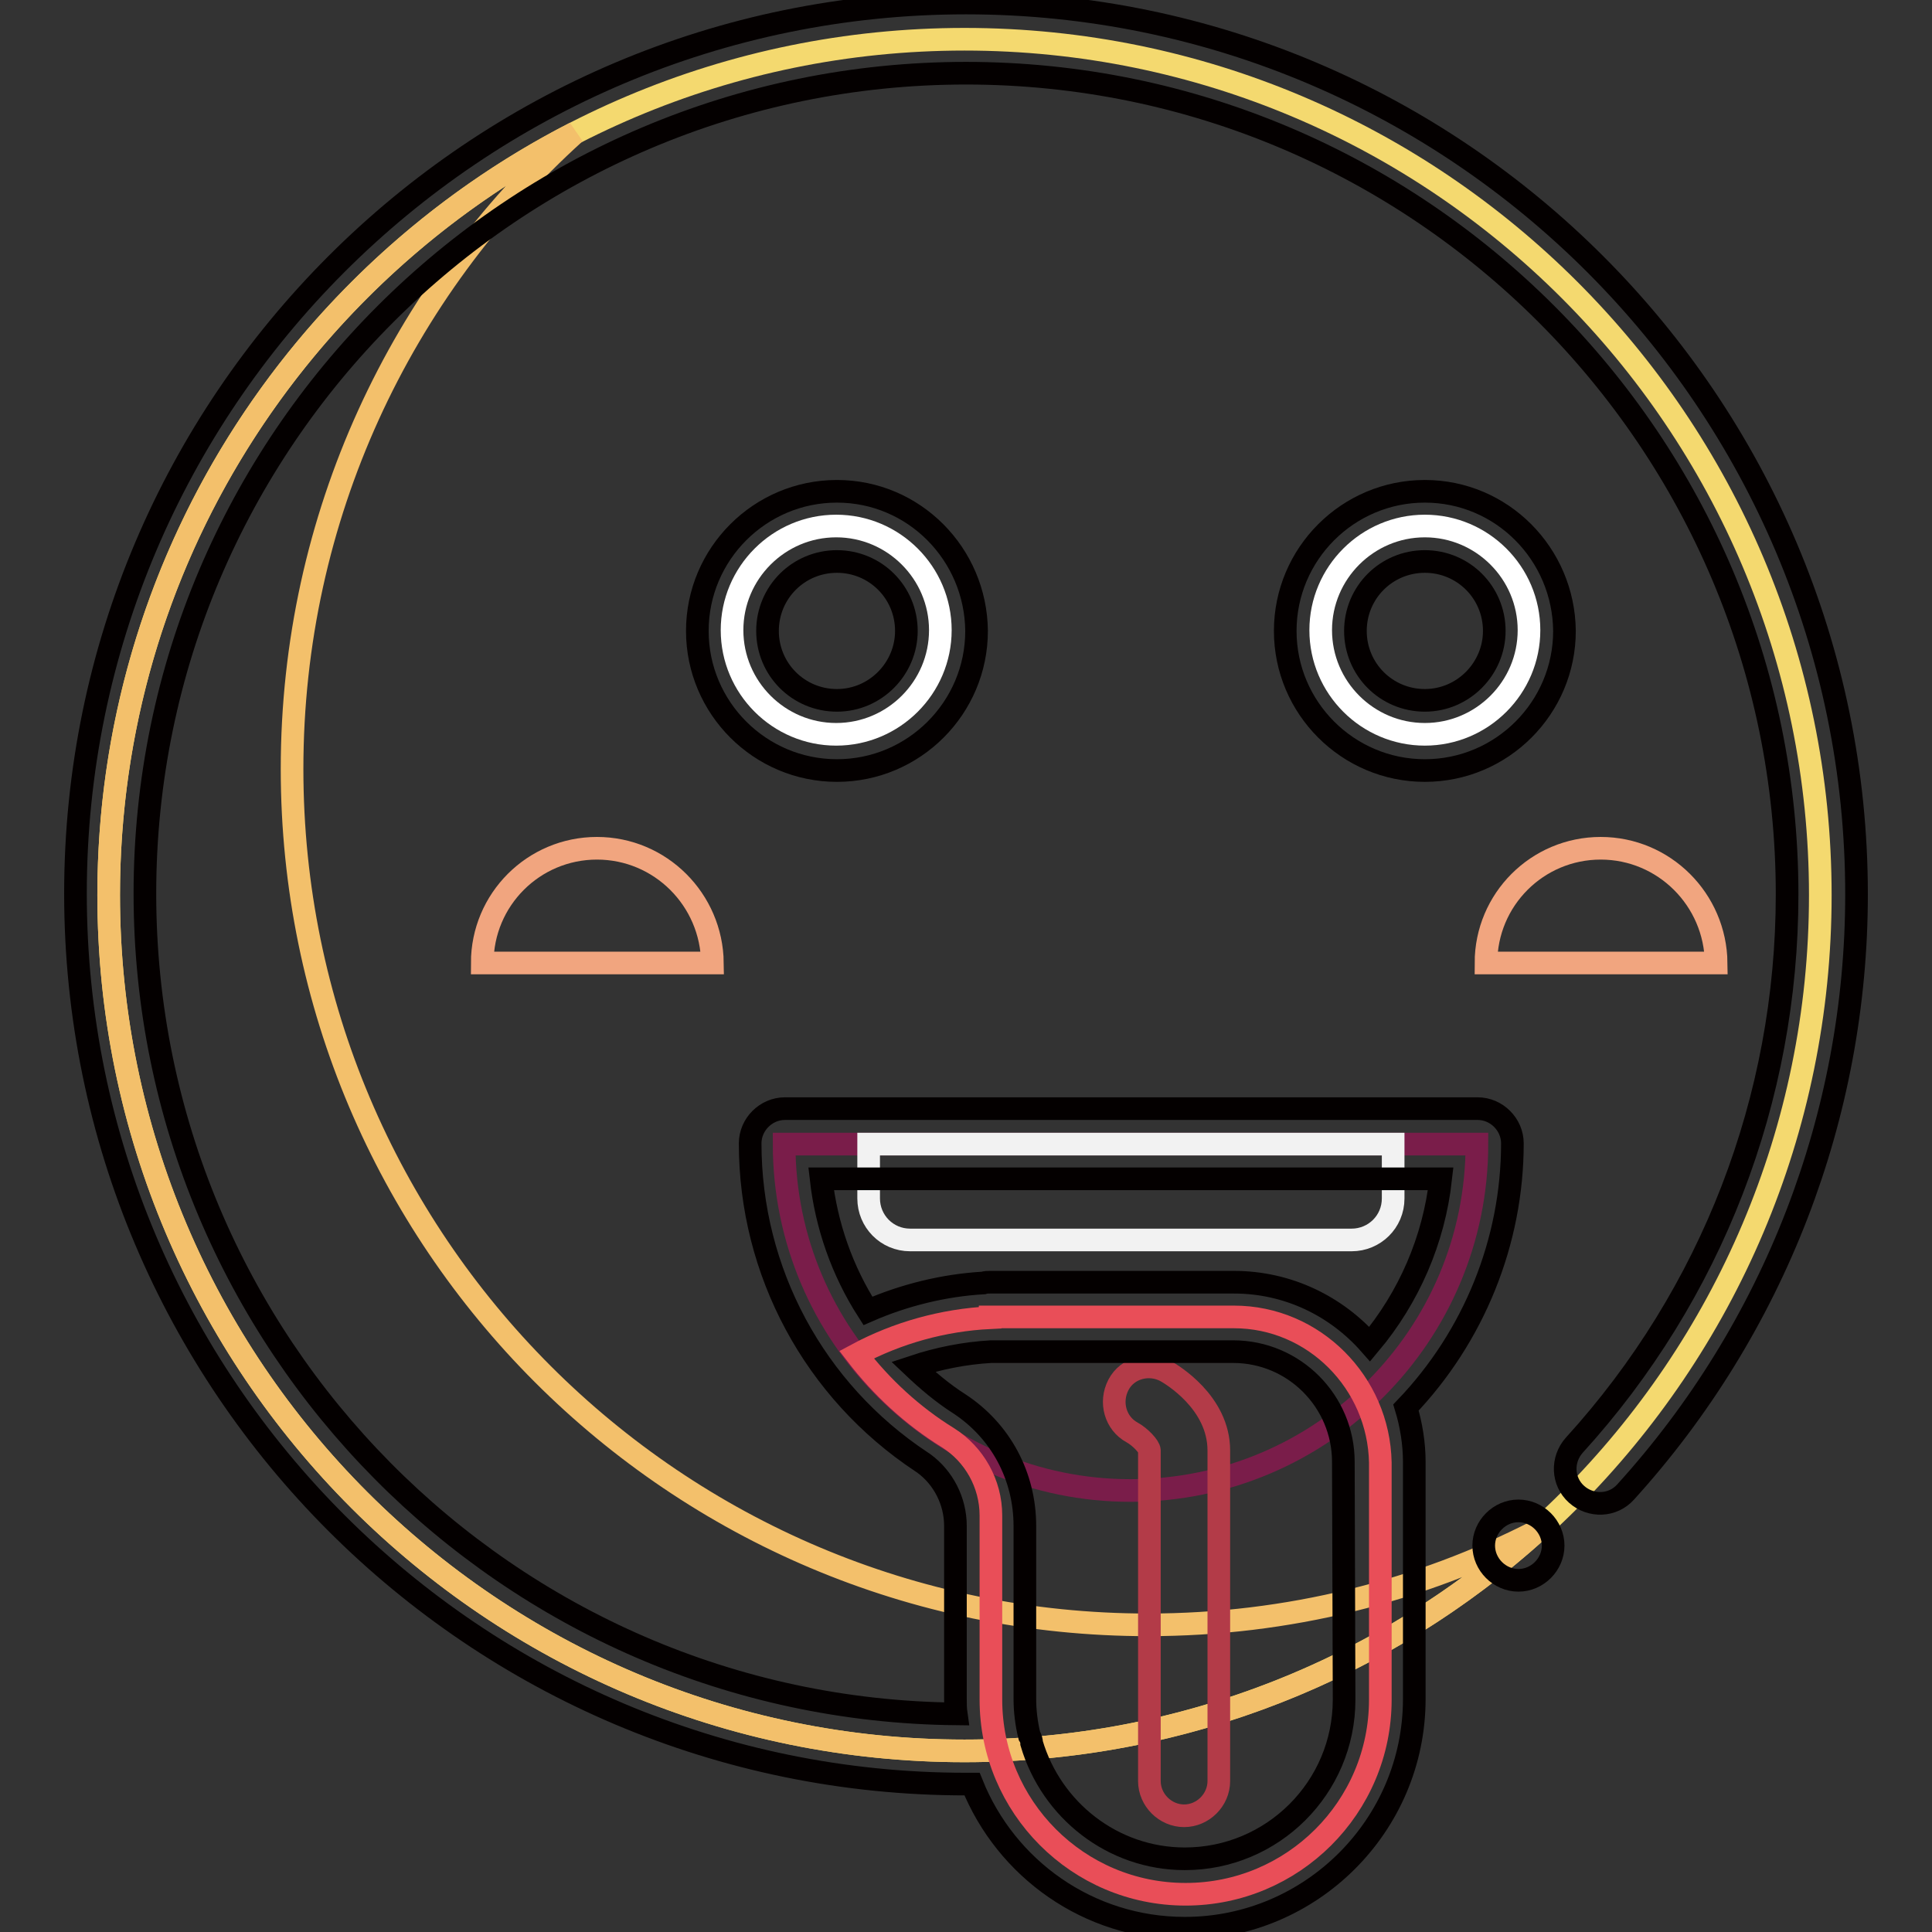 <?xml version="1.0" encoding="utf-8"?>
<!-- Svg Vector Icons : http://www.onlinewebfonts.com/icon -->
<!DOCTYPE svg PUBLIC "-//W3C//DTD SVG 1.1//EN" "http://www.w3.org/Graphics/SVG/1.1/DTD/svg11.dtd">
<svg version="1.1" xmlns="http://www.w3.org/2000/svg" xmlns:xlink="http://www.w3.org/1999/xlink" x="0px" y="0px" viewBox="0 0 256 256" enable-background="new 0 0 256 256" xml:space="preserve">
<rect x="0" y="0" width="256" height="256" fill="#333333" stroke="none"/>
<g> <path stroke-width="3" fill-opacity="0" stroke="#f4d96f"  d="M14.4,118.6c0,62.6,50.8,113.4,113.4,113.4c62.6,0,113.4-50.8,113.4-113.4S190.4,5.2,127.8,5.2 C65.2,5.2,14.4,56,14.4,118.6z"/> <path stroke-width="3" fill-opacity="0" stroke="#f3c06b"  d="M152.1,215.3c-62.6,0-113.4-50.8-113.4-113.4c0-33.5,14.5-63.5,37.5-84.3c-36.7,18.8-61.8,57-61.8,101 c0,62.6,50.8,113.4,113.4,113.4c29.2,0,55.8-11,75.8-29.1C188.2,210.8,170.7,215.3,152.1,215.3z"/> <path stroke-width="3" fill-opacity="0" stroke="#f1a57f"  d="M79.1,112.4c-8.4,0-15.2,6.8-15.2,15.2h30.5C94.3,119.2,87.5,112.4,79.1,112.4z M212.1,112.4 c-8.4,0-15.2,6.8-15.2,15.2h30.5C227.3,119.2,220.5,112.4,212.1,112.4z"/> <path stroke-width="3" fill-opacity="0" stroke="#7a1d4a"  d="M149.8,197.5c-25.3,0-45.9-20.5-45.9-45.9h91.8C195.7,176.9,175.2,197.5,149.8,197.5z"/> <path stroke-width="3" fill-opacity="0" stroke="#f2f2f2"  d="M115.1,151.6v7.2c0,3,2.4,5.5,5.5,5.5h58.5c3,0,5.5-2.4,5.5-5.5v-7.2H115.1z"/> <path stroke-width="3" fill-opacity="0" stroke="#e94e58"  d="M163.5,174.5h-32.3v0.1c-6.2,0.3-12.3,2-17.7,4.9c3.3,4.3,7.4,8.1,12.1,11c3.5,2.2,5.7,6.1,5.7,10.3v24.4 c0,14.2,11.5,25.8,25.8,25.8c14.2,0,25.8-11.5,25.8-25.8v-31.4C182.7,183.2,174.1,174.5,163.5,174.5z"/> <path stroke-width="3" fill-opacity="0" stroke="#b33b48"  d="M156.9,240.6c-2.5,0-4.6-2.1-4.6-4.6c0,0,0,0,0,0v-43.8c0-0.5-1.2-1.8-2.3-2.4c-2.2-1.2-3-4-1.8-6.3 s4.1-3,6.3-1.8c0.7,0.4,7,4.1,7,10.5V236C161.5,238.5,159.4,240.6,156.9,240.6z"/> <path stroke-width="3" fill-opacity="0" stroke="#ffffff"  d="M97,83.5c0,7.6,6.2,13.8,13.8,13.8s13.8-6.2,13.8-13.8s-6.2-13.8-13.8-13.8S97,75.9,97,83.5z"/> <path stroke-width="3" fill-opacity="0" stroke="#ffffff"  d="M175,83.5c0,7.6,6.2,13.8,13.8,13.8c7.6,0,13.8-6.2,13.8-13.8c0,0,0,0,0,0c0-7.6-6.2-13.8-13.8-13.8 C181.2,69.7,175,75.9,175,83.5C175,83.5,175,83.5,175,83.5z"/> <path stroke-width="3" fill-opacity="0" stroke="#040000"  d="M128,0.4c-65.1,0-118,52.9-118,118c0,65.1,52.9,118,118,118c0.3,0,0.5,0,0.8,0 c4.5,11.2,15.4,19.1,28.2,19.1c16.7,0,30.4-13.6,30.4-30.4v-31.4c0-2.4-0.4-4.9-1.1-7.2c9-9.4,14.1-22,14.1-35 c0-2.5-2.1-4.6-4.6-4.6h0h-91.8c-2.5,0-4.6,2.1-4.6,4.6l0,0c0,17,8.5,32.8,22.7,42.2c0.1,0.1,0.2,0.1,0.3,0.2 c2.6,1.9,4.2,5,4.2,8.3v22.9c0,0.7,0,1.3,0.1,2C67.3,226.5,19.2,178,19.2,118.4C19.2,58.5,68,9.7,128,9.7 c60,0,108.8,48.8,108.8,108.8c0,27.1-10,53-28.2,73c-1.7,1.9-1.6,4.8,0.3,6.5c1.9,1.7,4.8,1.6,6.5-0.3 c19.7-21.7,30.6-49.9,30.6-79.2C246,53.4,193.1,0.4,128,0.4z M178.1,225.2c0,11.7-9.5,21.1-21.1,21.1c-9.6,0-17.7-6.5-20.3-15.3 c0-0.3-0.1-0.7-0.3-1c-0.4-1.6-0.6-3.3-0.6-4.9v-22.9c0-6.6-3.2-12.6-8.7-16.2c-2.2-1.4-4.2-3.1-6.1-4.9c3.3-1.1,6.8-1.8,10.3-2 c0.2,0,0.3,0,0.5,0h31.6c8.1,0,14.6,6.6,14.6,14.6L178.1,225.2L178.1,225.2z M190.9,156.2c-0.9,8.1-4.2,15.7-9.4,21.9 c-4.4-5-10.8-8.2-18-8.2h-32.3c-0.3,0-0.6,0-0.9,0.1c-5.2,0.3-10.5,1.6-15.3,3.7c-3.4-5.3-5.5-11.3-6.2-17.5H190.9L190.9,156.2 L190.9,156.2z"/> <path stroke-width="3" fill-opacity="0" stroke="#040000"  d="M110.9,65.1c-10.2,0-18.5,8.3-18.5,18.5c0,10.2,8.3,18.5,18.5,18.5c10.2,0,18.5-8.3,18.5-18.5 C129.3,73.4,121.1,65.1,110.9,65.1z M110.9,92.8c-5.1,0-9.2-4.1-9.2-9.2c0-5.1,4.1-9.2,9.2-9.2s9.2,4.1,9.2,9.2 C120.1,88.6,116,92.8,110.9,92.8z M188.8,65.1c-10.2,0-18.5,8.3-18.5,18.5c0,10.2,8.3,18.5,18.5,18.5s18.5-8.3,18.5-18.5 C207.2,73.4,199,65.1,188.8,65.1z M188.8,92.8c-5.1,0-9.2-4.1-9.2-9.2c0-5.1,4.1-9.2,9.2-9.2s9.2,4.1,9.2,9.2 C198,88.6,193.9,92.8,188.8,92.8z"/> <path stroke-width="3" fill-opacity="0" stroke="#040000"  d="M196.6,204.8c0,2.5,2.1,4.6,4.6,4.6s4.6-2.1,4.6-4.6s-2.1-4.6-4.6-4.6S196.6,202.3,196.6,204.8z"/></g>
</svg>